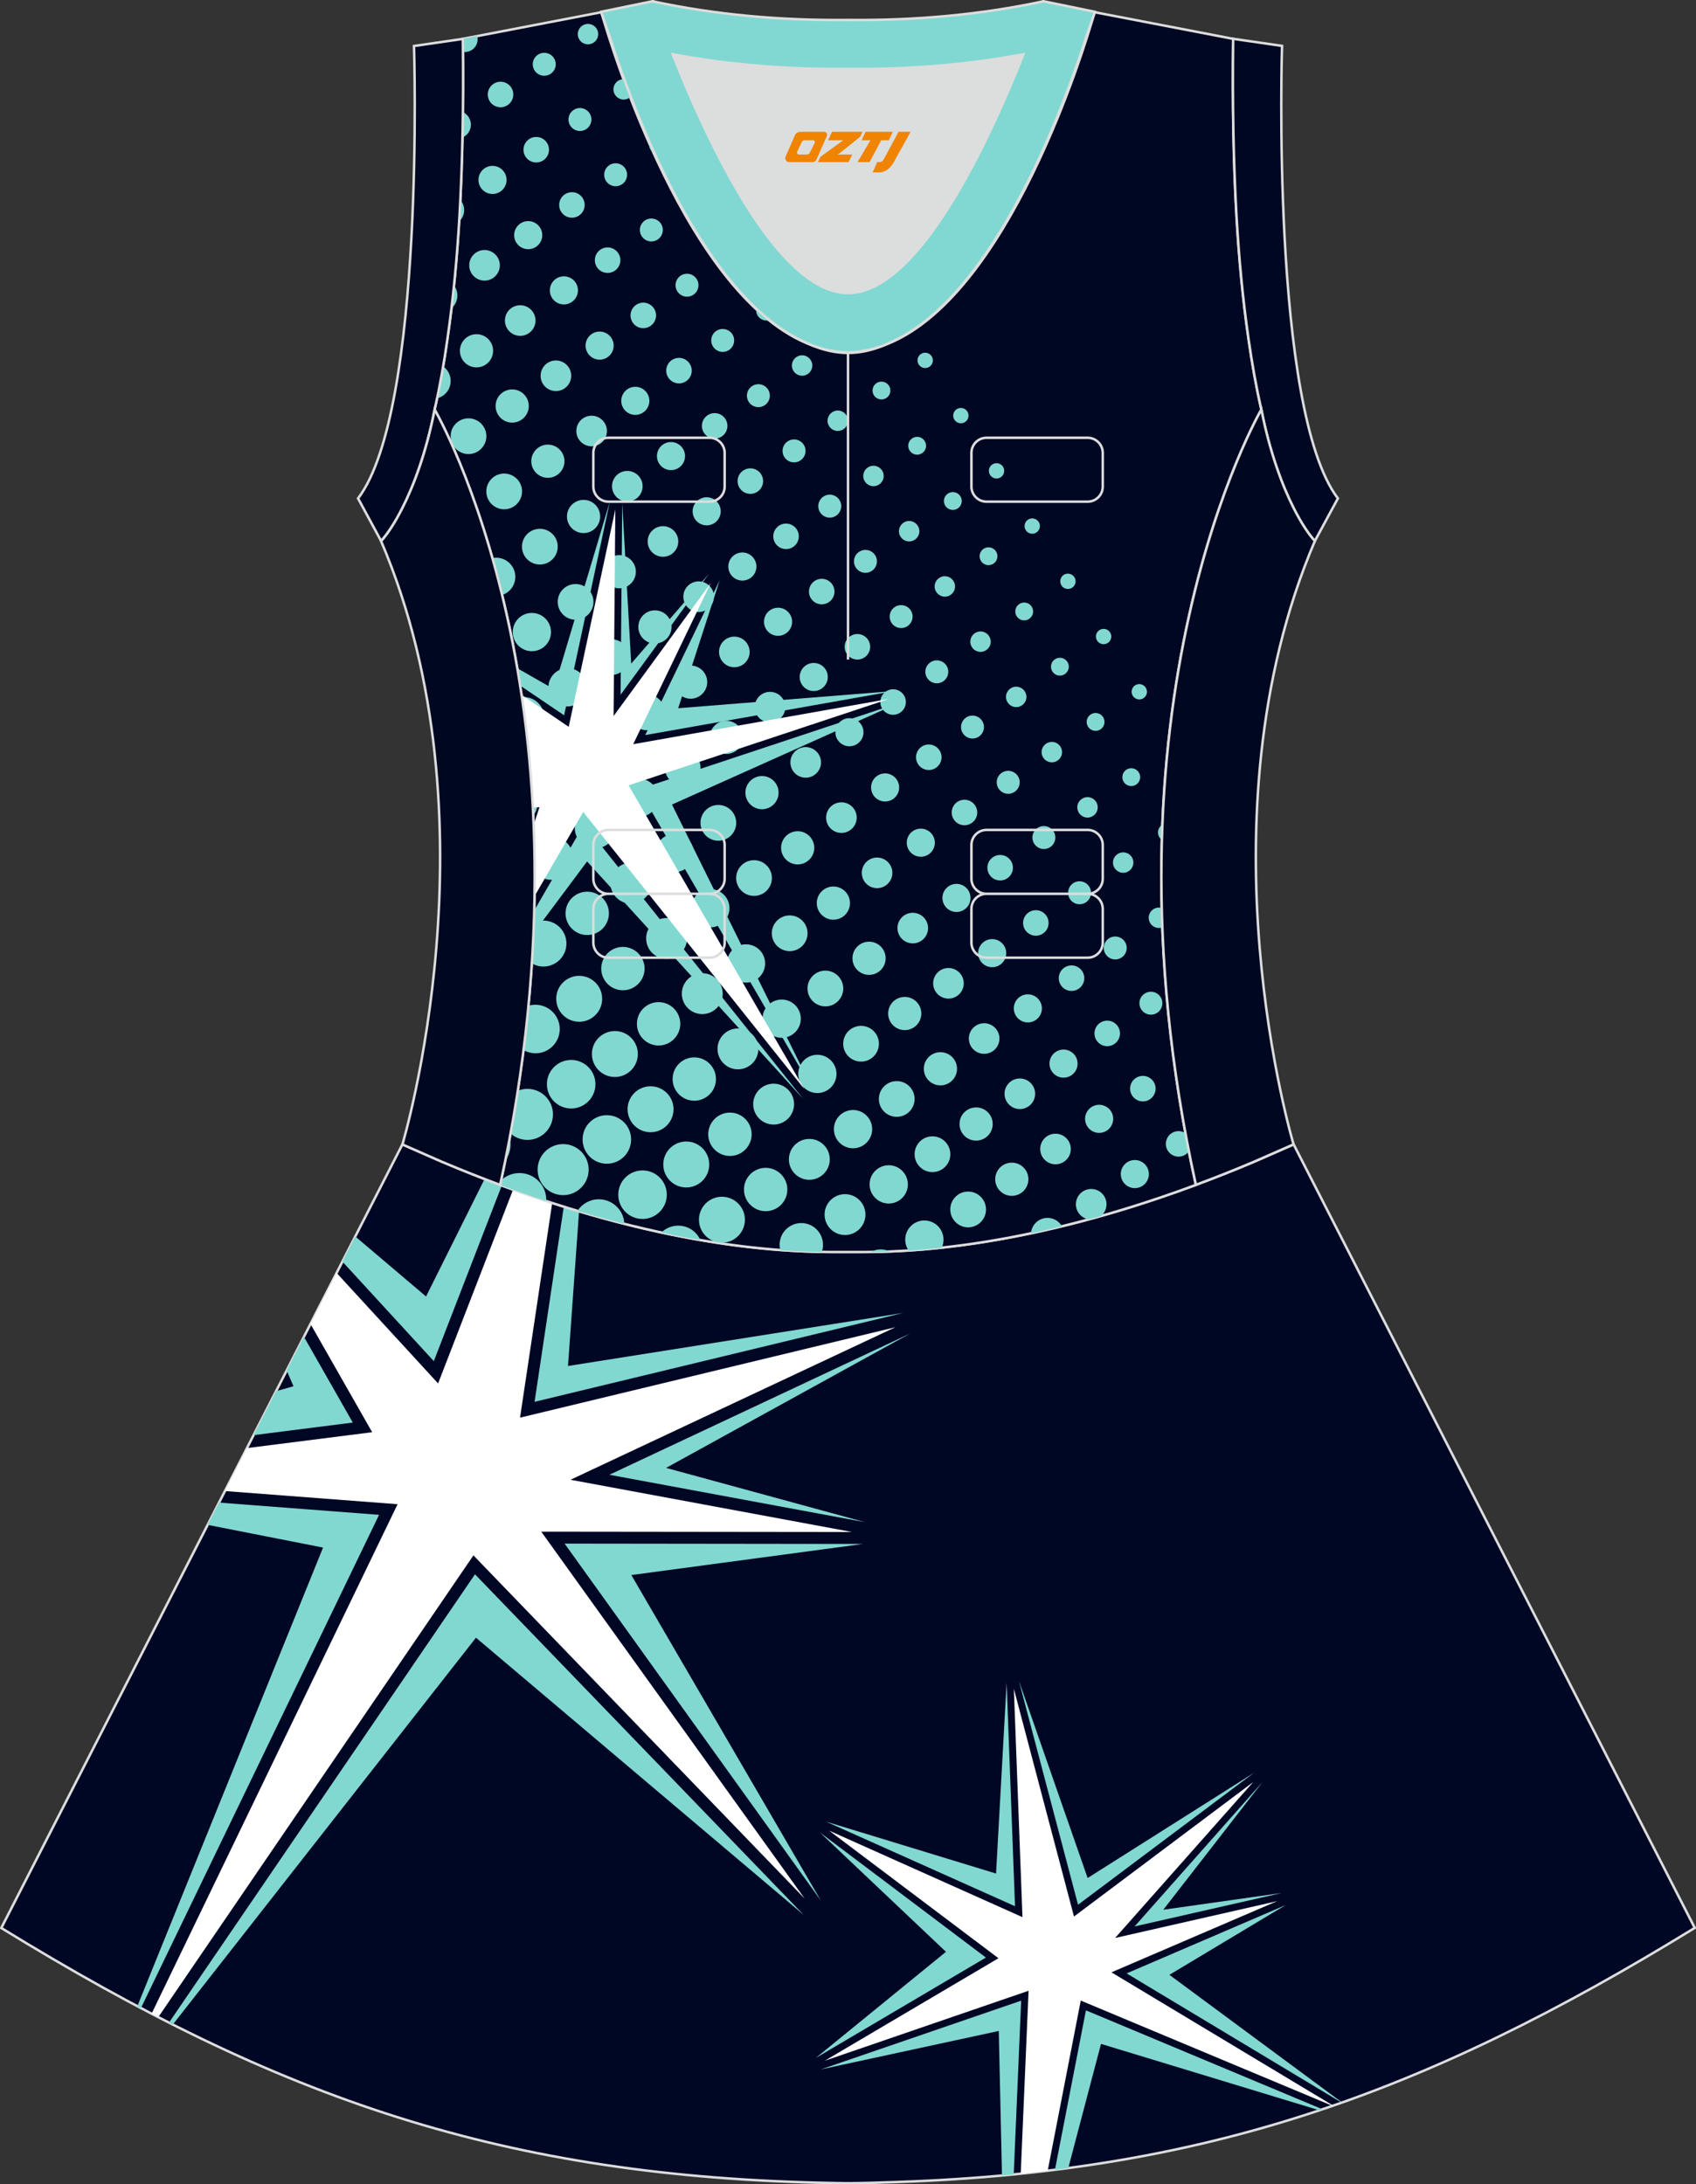 <?xml version="1.0" encoding="utf-8"?>
<!-- Generator: Adobe Illustrator 24.0.1, SVG Export Plug-In . SVG Version: 6.00 Build 0)  -->
<svg xmlns="http://www.w3.org/2000/svg" xmlns:xlink="http://www.w3.org/1999/xlink" version="1.1" id="图层_1" x="0px" y="0px" width="380.2px" height="489.6px" viewBox="0 0 380.2 489.6" enable-background="new 0 0 380.2 489.6" xml:space="preserve">
<rect x="0" y="0" width="380.2" height="489.6" fill="#333333" stroke="none"/>
<g>
	
		<path fill-rule="evenodd" clip-rule="evenodd" fill="#000725" stroke="#DCDDDD" stroke-width="0.558" stroke-miterlimit="22.926" d="   M90.16,256.61L0.29,432.16c62.23,38.24,112.65,55.91,186.86,57.17v0.01c0.57,0.01,1.14,0.02,1.72,0.02v0.02h0.09l0,0   c0.38,0,0.76-0.01,1.15-0.01h0.01h0.01h0.01c0.38,0,0.76,0.01,1.15,0.01l0,0h0.08v-0.02c0.57-0.01,1.15-0.02,1.72-0.02v-0.01   c1.4-0.02,2.81-0.06,4.21-0.11c0.15,0,0.3-0.02,0.45-0.02c71.66-1.92,121.26-19.64,182.17-57.06l-89.91-175.61l0,0l0,0l-0.01-0.02   l-0.01,0.01l0,0l-8.95,3.93l0,0c-4.45,1.88-8.76,3.58-12.92,5.13c-38.46,14.29-64.53,15.04-75.03,15.05h-0.06h-0.06h-0.06h-0.06   h-0.05h-0.01h-0.06h-0.05h-0.05h-0.11h-0.05h-0.11h-0.05h-0.03h-0.02h-0.05h-0.05h-0.1h-0.05h-0.05h-0.05h-0.05h-0.05h-0.02h-0.03   h-0.05h-0.05h-0.05h-0.05h-0.05h-0.05h-0.05h-0.05h-0.05h-0.01h-0.03h-0.05h-0.05h-0.05h-0.04h-0.04H191h-0.04h-0.04h-0.04l0,0   h-0.04h-0.04h-0.04h-0.04h-0.04h-0.04h-0.04h-0.04h-0.04h-0.03h-0.01h-0.04h-0.04h-0.04h-0.04h-0.04h-0.03h-0.04h-0.04h-0.04h-0.02   l0,0h-0.01h-0.02h-0.04h-0.04h-0.04h-0.04h-0.04h-0.04h-0.04h-0.04h-0.04h-0.01h-0.03h-0.04h-0.04h-0.04h-0.04h-0.04h-0.04h-0.04   h-0.04h-0.04l0,0h-0.04h-0.04h-0.05h-0.03h-0.05h-0.05h-0.04h-0.04h-0.05h-0.03h-0.01h-0.05h-0.05h-0.05h-0.05h-0.05h-0.05h-0.05   h-0.05h-0.05h-0.03h-0.02h-0.05h-0.05h-0.05h-0.05h-0.05h-0.1H188h-0.05h-0.02h-0.03h-0.05h-0.11h-0.05h-0.11h-0.05h-0.05h-0.05   h-0.01h-0.05h-0.06h-0.06h-0.06h-0.06c-10.49-0.01-36.57-0.77-75.03-15.05c-4.16-1.54-8.47-3.25-12.92-5.13l0,0l-8.95-3.93l0,0   l-0.01-0.01L90.16,256.61z"/>
	<g>
		<g>
			<path fill-rule="evenodd" clip-rule="evenodd" fill="#FFFFFF" d="M240.76,429.59l-13.48-51.05l1.93,51.19l-43.35-19.4     l37.97,28.61l-38.94,22.98l45.69-15.69l-1.76,41c2.03-0.21,4.05-0.44,6.05-0.68l7.41-38.12l56.42,23.6l0.16-0.06l-49.7-29.87     l37.15-15.96l-36.33,8.26l30.96-34.95L240.76,429.59z"/>
			<path fill-rule="evenodd" clip-rule="evenodd" fill="#81D8D0" d="M227.25,487.39l1.67-38.94l-44.86,15.4l39.84-8.61l0.72,32.39     C225.5,487.56,226.38,487.48,227.25,487.39L227.25,487.39z M236.49,486.36c1-0.12,2-0.25,2.99-0.39l7.34-27.83l48.97,14.89     l0.67-0.23l-53.02-22.18L236.49,486.36L236.49,486.36z M300.76,471.31l-48.2-28.97l35.66-15.32l-26.07,15.64l38.71,28.62     L300.76,471.31L300.76,471.31z M183.79,410.73l37.23,28.06l-38.15,22.51l29.19-23.8L183.79,410.73L183.79,410.73z M185.21,408.33     l42.33,18.95l-1.88-50.08l-2.37,42.76L185.21,408.33L185.21,408.33z M281.13,397.36l-39.46,29.59l-13.25-50.16l15.4,44.17     L281.13,397.36L281.13,397.36z M283.03,399.43l-28.68,32.38l32.99-7.5l-26.56,3.76L283.03,399.43z"/>
		</g>
		<g>
			<path fill-rule="evenodd" clip-rule="evenodd" fill="#FFFFFF" d="M116.58,317.77l7.21-48.12c-2.84-0.92-5.77-1.92-8.77-3     L98.21,310.1l-22.74-24.76l-5.86,11.44l13.82,24.25l-28.06,3.56l-4.93,9.63l38.69,2.95l-55.15,114.2c0.5,0.26,1,0.52,1.5,0.78     l70.65-103.51l74.25,76.93l-59.05-82.25L191,343.4l-63.11-11.71l72.83-34.19L116.58,317.77z"/>
			<path fill-rule="evenodd" clip-rule="evenodd" fill="#81D8D0" d="M31.59,450.12l53.39-110.57l-35.88-2.74l-2.55,4.99l25.87,5.09     l-41.63,102.8L31.59,450.12L31.59,450.12z M79.64,277.15l-2.88,5.64l20.49,22.31l15.24-39.37l-0.41-0.15     c-1.14-0.42-2.29-0.86-3.45-1.3l-13.12,26.33L79.64,277.15L79.64,277.15z M68.13,299.64l10.96,19.23l-22.25,2.82l5.04-9.85     l3.91-1.11l-1.53-3.55L68.13,299.64L68.13,299.64z M37.88,453.38l68.6-100.5l73.69,76.35l-73.47-62.14l-67.97,86.73L37.88,453.38     L37.88,453.38z M129.81,271.51c-1.12-0.34-2.26-0.68-3.42-1.04l-6.55,43.75l82.62-19.92l-75.13,11.89L129.81,271.51     L129.81,271.51z M204.07,298.89l-54.75,30.14l44.6,12.17l-57.31-10.63L204.07,298.89L204.07,298.89z M184.01,426.02l-42.48-72.97     l51.92-6.97L126.57,346L184.01,426.02z"/>
		</g>
	</g>
	<path fill-rule="evenodd" clip-rule="evenodd" fill="#DCDDDD" d="M229.42,12.17c-7.46,18.87-23.33,53.53-39.31,53.53   s-31.85-34.66-39.31-53.53c12.63,2.36,25.75,3.42,39.31,3.28l0,0C203.68,15.59,216.79,14.54,229.42,12.17z"/>
	
		<path fill-rule="evenodd" clip-rule="evenodd" fill="#000723" stroke="#DCDDDD" stroke-width="0.558" stroke-miterlimit="22.926" d="   M276.44,9.38c0-0.22,0.01-0.43,0.01-0.65C276.44,8.96,276.44,9.17,276.44,9.38L276.44,9.38L276.44,9.38z M103.76,9.38   c0-0.22-0.01-0.43-0.01-0.65C103.76,8.96,103.76,9.17,103.76,9.38L103.76,9.38L103.76,9.38z M103.02,48.33c0-0.02,0-0.03,0-0.04   c0-0.02,0-0.03,0-0.05c0.67-11.9,0.89-24.69,0.75-38.19c0-0.22-0.01-0.44-0.01-0.67l-0.01-0.65c0-0.01,0-0.02,0-0.02l31.04-5.97   c0,0,0.07,0.22,0.21,0.63c2.06,7.13,19.22,63.9,47.17,74.08c2.59,1.07,5.24,1.66,7.93,1.66c2.69,0,5.34-0.59,7.93-1.66   c27.95-10.18,45.11-66.94,47.17-74.08c0.14-0.41,0.21-0.63,0.21-0.63l31.04,5.97c0,0.01,0,0.01,0,0.02l-0.01,0.65   c0,0.22-0.01,0.45-0.01,0.67c-0.15,13.5,0.07,26.29,0.75,38.19c0,0.02,0,0.03,0,0.05c0,0.01,0,0.03,0,0.04   c0,0.05,0.01,0.1,0.01,0.15c0.56,9.73,1.43,18.85,2.66,27.27c0,0.01,0,0.01,0,0.02c0.82,5.78,1.78,11.13,2.91,16.06   c0,0-38.42,65.71-14.68,173.77c-42.79,15.89-70.26,15.04-77.98,15.04s-35.19,0.85-77.98-15.04   C135.85,157.54,97.43,91.83,97.43,91.83c1.12-4.93,2.09-10.28,2.9-16.06c0-0.01,0-0.01,0-0.02c1.24-8.42,2.11-17.54,2.67-27.27   C103.01,48.43,103.01,48.38,103.02,48.33z"/>
	<g>
		<path fill-rule="evenodd" clip-rule="evenodd" fill="#81D8D0" d="M103.76,9.38c0-0.22-0.01-0.43-0.01-0.65    C103.76,8.96,103.76,9.17,103.76,9.38L103.76,9.38L103.76,9.38z M103.02,48.33c0-0.02,0-0.03,0-0.04c0-0.02,0-0.03,0-0.05    c0.06-1.13,0.12-2.26,0.18-3.41c0.53,0.6,0.85,1.39,0.85,2.26c0,1-0.43,1.9-1.11,2.53l0.07-1.15    C103.01,48.43,103.01,48.38,103.02,48.33L103.02,48.33z M103.68,30.83c0.04-1.89,0.07-3.79,0.09-5.72    c1.06,0.51,1.79,1.59,1.79,2.84C105.56,29.24,104.79,30.34,103.68,30.83L103.68,30.83z M103.79,11.63    c0.14,0.02,0.28,0.03,0.42,0.03c1.58,0,2.86-1.28,2.86-2.86c0-0.24-0.03-0.48-0.09-0.71l-3.23,0.62c0,0.01,0,0.01,0,0.02    l0.01,0.65c0,0.22,0.01,0.45,0.01,0.67L103.79,11.63L103.79,11.63z M139.76,17.74c0.47,1.3,0.98,2.65,1.52,4.05    c-0.4,0.33-0.91,0.53-1.47,0.53c-1.26,0-2.29-1.02-2.29-2.29C137.51,18.78,138.51,17.77,139.76,17.74L139.76,17.74z M145.54,32.11    c0.32,0.73,0.65,1.46,0.99,2.2c-0.61-0.41-1.01-1.11-1.01-1.9C145.51,32.3,145.53,32.2,145.54,32.11L145.54,32.11z M169.53,69.31    c0.93,0.86,1.87,1.69,2.83,2.46c-0.18,0.04-0.36,0.07-0.56,0.07c-1.26,0-2.29-1.02-2.29-2.29    C169.51,69.47,169.51,69.39,169.53,69.31L169.53,69.31z M261.91,166.57c-0.05,0.47-0.09,0.96-0.14,1.43    c-0.06-0.18-0.09-0.36-0.09-0.56C261.67,167.12,261.76,166.82,261.91,166.57L261.91,166.57z M260.57,184.86    c-0.04,1.12-0.08,2.24-0.11,3.38c-0.53-0.36-0.87-0.97-0.87-1.65C259.6,185.85,259.98,185.21,260.57,184.86L260.57,184.86z     M260.43,203.53c0.03,1.44,0.08,2.89,0.14,4.35c-0.24,0.09-0.5,0.13-0.77,0.13c-1.27,0-2.29-1.02-2.29-2.29    c0-1.27,1.02-2.29,2.29-2.29C260.01,203.44,260.23,203.47,260.43,203.53L260.43,203.53z M265.75,253.99    c0.25,1.35,0.51,2.71,0.78,4.08c-0.52,0.72-1.37,1.19-2.32,1.19c-1.58,0-2.86-1.28-2.86-2.86c0-1.58,1.28-2.86,2.86-2.86    C264.77,253.54,265.3,253.71,265.75,253.99L265.75,253.99z M246.84,272.56c-0.93,0.26-1.86,0.52-2.77,0.77    c-1.63-0.27-2.88-1.68-2.88-3.39c0-1.9,1.54-3.43,3.43-3.43c1.9,0,3.43,1.54,3.43,3.43C248.04,270.99,247.57,271.93,246.84,272.56    L246.84,272.56z M238.06,274.87c-2.39,0.58-4.71,1.11-6.94,1.58c0.13-1.93,1.74-3.46,3.71-3.46    C236.21,272.99,237.42,273.74,238.06,274.87L238.06,274.87z M211.12,279.67c-2.7,0.29-5.17,0.5-7.42,0.64    c-0.49-0.69-0.77-1.54-0.77-2.45c0-2.37,1.92-4.29,4.29-4.29s4.29,1.92,4.29,4.29C211.51,278.5,211.38,279.12,211.12,279.67    L211.12,279.67z M199.48,280.53c-1.59,0.06-3.02,0.09-4.29,0.11c0.66-0.37,1.43-0.59,2.25-0.59    C198.17,280.05,198.85,280.22,199.48,280.53L199.48,280.53z M184.23,280.63c-2.53-0.04-5.64-0.15-9.31-0.43    c-0.09-0.38-0.15-0.78-0.15-1.19c0-2.69,2.18-4.86,4.86-4.86c2.69,0,4.86,2.18,4.86,4.86C184.5,279.58,184.4,280.12,184.23,280.63    L184.23,280.63z M157.01,277.97c-2.77-0.48-5.69-1.04-8.76-1.7c0.98-0.95,2.31-1.54,3.79-1.54    C154.26,274.73,156.17,276.06,157.01,277.97L157.01,277.97z M139.96,274.32c-3.35-0.85-6.86-1.81-10.51-2.91    c1.02-1.56,2.79-2.59,4.79-2.59C137.32,268.83,139.85,271.27,139.96,274.32L139.96,274.32z M122.45,269.22    c-3.34-1.1-6.78-2.3-10.33-3.62c0.08-0.35,0.15-0.69,0.22-1.04c1.07-1,2.52-1.62,4.11-1.62c3.32,0,6.01,2.69,6.01,6.01    C122.45,269.03,122.45,269.12,122.45,269.22L122.45,269.22z M113.27,260.14c0.35-1.71,0.68-3.4,0.99-5.09    c0.12,0.48,0.19,0.99,0.19,1.51C114.45,257.9,114.01,259.14,113.27,260.14L113.27,260.14z M114.44,254.07    c1.01,0.9,2.34,1.44,3.8,1.44c3.16,0,5.72-2.56,5.72-5.72s-2.56-5.72-5.72-5.72c-0.77,0-1.5,0.15-2.17,0.43    C115.58,247.65,115.04,250.84,114.44,254.07L114.44,254.07z M117.36,235.38c0.43-3.36,0.79-6.67,1.1-9.93    c0.5-0.15,1.03-0.23,1.58-0.23c3,0,5.44,2.43,5.44,5.44c0,3-2.43,5.44-5.44,5.44C119.06,236.08,118.15,235.83,117.36,235.38    L117.36,235.38z M119.22,215.94c0.2-3.09,0.35-6.12,0.45-9.11c0.66-0.3,1.39-0.48,2.16-0.48c2.84,0,5.15,2.3,5.15,5.15    c0,2.84-2.31,5.15-5.15,5.15C120.88,216.65,119.99,216.39,119.22,215.94L119.22,215.94z M119.85,195.41    c-0.01-2.03-0.03-4.04-0.08-6.02c0.89-1.16,2.29-1.9,3.86-1.9c2.69,0,4.86,2.18,4.86,4.86s-2.18,4.86-4.86,4.86    C122.11,197.22,120.74,196.51,119.85,195.41L119.85,195.41z M119.54,182.88c-0.1-2.11-0.22-4.19-0.36-6.24    c0.82,0.87,1.32,2.04,1.32,3.33C120.5,181.06,120.14,182.07,119.54,182.88L119.54,182.88z M118.15,165.35    c-0.35-3.11-0.73-6.15-1.16-9.08c0.14-0.01,0.29-0.02,0.44-0.02c2.53,0,4.58,2.05,4.58,4.58    C122.01,163.11,120.34,165,118.15,165.35L118.15,165.35z M112.56,133.38c-0.71-2.9-1.44-5.67-2.18-8.29    c0.27-0.05,0.56-0.08,0.85-0.08c2.37,0,4.29,1.92,4.29,4.29C115.52,131.2,114.28,132.82,112.56,133.38L112.56,133.38z     M97.99,89.28c0.48-2.3,0.93-4.68,1.36-7.15c1.02,0.73,1.68,1.92,1.68,3.26C101.03,87.27,99.74,88.85,97.99,89.28L97.99,89.28z     M101.23,69.08c0.2-1.67,0.39-3.36,0.56-5.08c0.47,0.62,0.75,1.4,0.75,2.24C102.54,67.38,102.03,68.4,101.23,69.08L101.23,69.08z     M253.6,172.2c-1.11,0-2,0.9-2,2c0,1.11,0.9,2,2,2c1.11,0,2-0.9,2-2C255.6,173.1,254.71,172.2,253.6,172.2L253.6,172.2z     M245.6,159.82c-1.11,0-2,0.9-2,2c0,1.11,0.9,2,2,2c1.11,0,2-0.9,2-2C247.6,160.71,246.71,159.82,245.6,159.82L245.6,159.82z     M237.6,147.44c-1.11,0-2,0.9-2,2c0,1.11,0.9,2,2,2c1.11,0,2-0.9,2-2C239.6,148.34,238.71,147.44,237.6,147.44L237.6,147.44z     M229.6,135.06c-1.11,0-2,0.9-2,2c0,1.11,0.9,2,2,2c1.11,0,2-0.9,2-2C231.6,135.96,230.71,135.06,229.6,135.06L229.6,135.06z     M221.6,122.68c-1.11,0-2,0.9-2,2c0,1.11,0.9,2,2,2c1.11,0,2-0.9,2-2C223.6,123.58,222.71,122.68,221.6,122.68L221.6,122.68z     M213.6,110.3c-1.11,0-2,0.9-2,2c0,1.11,0.9,2,2,2c1.11,0,2-0.9,2-2C215.6,111.2,214.71,110.3,213.6,110.3L213.6,110.3z     M205.6,97.92c-1.11,0-2,0.9-2,2c0,1.11,0.9,2,2,2c1.11,0,2-0.9,2-2C207.6,98.82,206.71,97.92,205.6,97.92L205.6,97.92z     M197.6,85.54c-1.11,0-2,0.9-2,2c0,1.11,0.9,2,2,2c1.11,0,2-0.9,2-2C199.6,86.44,198.71,85.54,197.6,85.54L197.6,85.54z     M251.79,191.06c-1.26,0-2.29,1.02-2.29,2.29c0,1.26,1.03,2.29,2.29,2.29c1.27,0,2.29-1.03,2.29-2.29    C254.09,192.08,253.07,191.06,251.79,191.06L251.79,191.06z M243.79,178.68c-1.26,0-2.29,1.02-2.29,2.29    c0,1.26,1.02,2.29,2.29,2.29c1.27,0,2.29-1.02,2.29-2.29C246.09,179.7,245.07,178.68,243.79,178.68L243.79,178.68z M235.79,166.3    c-1.26,0-2.29,1.02-2.29,2.29c0,1.26,1.03,2.29,2.29,2.29c1.27,0,2.29-1.02,2.29-2.29C238.09,167.33,237.07,166.3,235.79,166.3    L235.79,166.3z M227.81,153.92c-1.26,0-2.29,1.03-2.29,2.29c0,1.27,1.02,2.29,2.29,2.29c1.27,0,2.29-1.02,2.29-2.29    C230.09,154.94,229.07,153.92,227.81,153.92L227.81,153.92z M219.81,141.54c-1.27,0-2.29,1.02-2.29,2.29    c0,1.27,1.02,2.29,2.29,2.29c1.26,0,2.29-1.02,2.29-2.29C222.09,142.56,221.07,141.54,219.81,141.54L219.81,141.54z     M211.81,129.16c-1.26,0-2.29,1.03-2.29,2.29s1.03,2.29,2.29,2.29c1.27,0,2.29-1.02,2.29-2.29    C214.09,130.18,213.07,129.16,211.81,129.16L211.81,129.16z M203.81,116.78c-1.27,0-2.29,1.03-2.29,2.29    c0,1.27,1.02,2.29,2.29,2.29c1.26,0,2.29-1.02,2.29-2.29C206.1,117.81,205.07,116.78,203.81,116.78L203.81,116.78z M195.81,104.4    c-1.27,0-2.29,1.03-2.29,2.29c0,1.27,1.02,2.29,2.29,2.29c1.26,0,2.29-1.02,2.29-2.29C198.1,105.42,197.07,104.4,195.81,104.4    L195.81,104.4z M187.81,92.02c-1.27,0-2.29,1.03-2.29,2.29c0,1.27,1.02,2.29,2.29,2.29c1.26,0,2.29-1.02,2.29-2.29    C190.1,93.05,189.07,92.02,187.81,92.02L187.81,92.02z M179.81,79.64c-1.26,0-2.29,1.03-2.29,2.29c0,1.27,1.03,2.29,2.29,2.29    c1.27,0,2.29-1.02,2.29-2.29C182.1,80.67,181.07,79.64,179.81,79.64L179.81,79.64z M131.81,5.36c-1.27,0-2.29,1.02-2.29,2.29    s1.02,2.29,2.29,2.29c1.26,0,2.29-1.02,2.29-2.29S133.07,5.36,131.81,5.36L131.81,5.36z M258,222.3c-1.42,0-2.57,1.15-2.57,2.57    c0,1.42,1.15,2.57,2.57,2.57s2.57-1.15,2.57-2.57S259.42,222.3,258,222.3L258,222.3z M250.01,209.92c-1.42,0-2.57,1.15-2.57,2.57    c0,1.42,1.15,2.57,2.57,2.57c1.42,0,2.57-1.15,2.57-2.57C252.57,211.07,251.43,209.92,250.01,209.92L250.01,209.92z     M242.01,197.54c-1.42,0-2.57,1.15-2.57,2.58c0,1.42,1.15,2.57,2.57,2.57c1.42,0,2.57-1.15,2.57-2.57    C244.57,198.69,243.43,197.54,242.01,197.54L242.01,197.54z M234.01,185.16c-1.42,0-2.57,1.15-2.57,2.57    c0,1.42,1.15,2.58,2.57,2.58c1.42,0,2.57-1.15,2.57-2.58C236.57,186.31,235.43,185.16,234.01,185.16L234.01,185.16z     M226.01,172.78c-1.42,0-2.57,1.15-2.57,2.57c0,1.42,1.15,2.58,2.57,2.58s2.58-1.15,2.58-2.58    C228.59,173.93,227.43,172.78,226.01,172.78L226.01,172.78z M218.01,160.4c-1.42,0-2.57,1.15-2.57,2.57    c0,1.42,1.15,2.57,2.57,2.57s2.57-1.15,2.57-2.57C220.57,161.55,219.43,160.4,218.01,160.4L218.01,160.4z M210.01,148.02    c-1.42,0-2.57,1.15-2.57,2.57c0,1.42,1.15,2.57,2.57,2.57c1.42,0,2.57-1.15,2.57-2.57C212.59,149.17,211.43,148.02,210.01,148.02    L210.01,148.02z M202.01,135.64c-1.42,0-2.57,1.15-2.57,2.57c0,1.42,1.15,2.57,2.57,2.57s2.57-1.15,2.57-2.57    C204.59,136.8,203.43,135.64,202.01,135.64L202.01,135.64z M194.01,123.26c-1.42,0-2.57,1.15-2.57,2.57s1.15,2.57,2.57,2.57    c1.42,0,2.57-1.15,2.57-2.57C196.59,124.41,195.43,123.26,194.01,123.26L194.01,123.26z M186.01,110.88    c-1.42,0-2.57,1.15-2.57,2.57s1.15,2.58,2.57,2.58c1.42,0,2.57-1.15,2.57-2.58C188.59,112.03,187.43,110.88,186.01,110.88    L186.01,110.88z M178.01,98.5c-1.42,0-2.58,1.15-2.58,2.57s1.15,2.57,2.58,2.57c1.42,0,2.57-1.15,2.57-2.57    C180.59,99.65,179.43,98.5,178.01,98.5L178.01,98.5z M170.01,86.12c-1.42,0-2.57,1.15-2.57,2.57s1.15,2.57,2.57,2.57    c1.42,0,2.57-1.15,2.57-2.57C172.59,87.27,171.43,86.12,170.01,86.12L170.01,86.12z M162.01,73.74c-1.42,0-2.57,1.15-2.57,2.57    s1.15,2.57,2.57,2.57c1.42,0,2.57-1.15,2.57-2.57C164.59,74.89,163.43,73.74,162.01,73.74L162.01,73.74z M154.01,61.36    c-1.42,0-2.57,1.15-2.57,2.57s1.15,2.57,2.57,2.57c1.42,0,2.57-1.15,2.57-2.57C156.59,62.51,155.43,61.36,154.01,61.36    L154.01,61.36z M146.01,48.98c-1.42,0-2.57,1.15-2.57,2.57s1.15,2.57,2.57,2.57c1.42,0,2.57-1.15,2.57-2.57    C148.59,50.13,147.43,48.98,146.01,48.98L146.01,48.98z M138.01,36.6c-1.42,0-2.57,1.15-2.57,2.57s1.15,2.57,2.57,2.57    s2.57-1.15,2.57-2.57S139.43,36.6,138.01,36.6L138.01,36.6z M130.01,24.22c-1.42,0-2.57,1.15-2.57,2.57s1.15,2.57,2.57,2.57    s2.57-1.15,2.57-2.57S131.43,24.22,130.01,24.22L130.01,24.22z M122.01,11.84c-1.42,0-2.58,1.15-2.58,2.57s1.15,2.57,2.58,2.57    c1.42,0,2.57-1.15,2.57-2.57C124.58,12.99,123.43,11.84,122.01,11.84L122.01,11.84z M256.2,241.16c-1.58,0-2.86,1.28-2.86,2.86    s1.28,2.86,2.86,2.86s2.86-1.28,2.86-2.86C259.07,242.44,257.78,241.16,256.2,241.16L256.2,241.16z M248.21,228.78    c-1.58,0-2.86,1.28-2.86,2.86s1.28,2.86,2.86,2.86s2.86-1.28,2.86-2.86S249.79,228.78,248.21,228.78L248.21,228.78z M240.21,216.4    c-1.58,0-2.86,1.28-2.86,2.86s1.28,2.86,2.86,2.86s2.86-1.28,2.86-2.86S241.79,216.4,240.21,216.4L240.21,216.4z M232.21,204.02    c-1.58,0-2.86,1.28-2.86,2.86s1.28,2.86,2.86,2.86s2.86-1.28,2.86-2.86S233.79,204.02,232.21,204.02L232.21,204.02z     M224.21,191.64c-1.58,0-2.86,1.28-2.86,2.86s1.28,2.86,2.86,2.86s2.86-1.28,2.86-2.86S225.79,191.64,224.21,191.64L224.21,191.64    z M216.21,179.26c-1.58,0-2.86,1.28-2.86,2.86s1.28,2.86,2.86,2.86s2.86-1.28,2.86-2.86S217.79,179.26,216.21,179.26    L216.21,179.26z M208.21,166.88c-1.58,0-2.86,1.28-2.86,2.86s1.28,2.86,2.86,2.86s2.86-1.28,2.86-2.86    S209.79,166.88,208.21,166.88L208.21,166.88z M200.21,154.5c-1.58,0-2.86,1.28-2.86,2.86s1.28,2.86,2.86,2.86s2.86-1.28,2.86-2.86    S201.79,154.5,200.21,154.5L200.21,154.5z M192.21,142.12c-1.58,0-2.86,1.28-2.86,2.86s1.28,2.86,2.86,2.86s2.86-1.28,2.86-2.86    C195.07,143.4,193.79,142.12,192.21,142.12L192.21,142.12z M184.21,129.74c-1.58,0-2.86,1.28-2.86,2.86s1.28,2.86,2.86,2.86    s2.86-1.28,2.86-2.86S185.79,129.74,184.21,129.74L184.21,129.74z M176.21,117.36c-1.58,0-2.86,1.28-2.86,2.86    s1.28,2.86,2.86,2.86s2.86-1.28,2.86-2.86S177.79,117.36,176.21,117.36L176.21,117.36z M168.21,104.98    c-1.58,0-2.86,1.28-2.86,2.86s1.28,2.86,2.86,2.86s2.86-1.28,2.86-2.86S169.79,104.98,168.21,104.98L168.21,104.98z M160.21,92.6    c-1.58,0-2.86,1.28-2.86,2.86s1.28,2.86,2.86,2.86s2.86-1.28,2.86-2.86S161.79,92.6,160.21,92.6L160.21,92.6z M152.21,80.22    c-1.58,0-2.86,1.28-2.86,2.86s1.28,2.86,2.86,2.86s2.86-1.28,2.86-2.86S153.79,80.22,152.21,80.22L152.21,80.22z M144.21,67.84    c-1.58,0-2.86,1.28-2.86,2.86s1.28,2.86,2.86,2.86s2.86-1.28,2.86-2.86S145.79,67.84,144.21,67.84L144.21,67.84z M136.21,55.46    c-1.58,0-2.86,1.28-2.86,2.86s1.28,2.86,2.86,2.86s2.86-1.28,2.86-2.86S137.79,55.46,136.21,55.46L136.21,55.46z M128.21,43.08    c-1.58,0-2.86,1.28-2.86,2.86s1.28,2.86,2.86,2.86c1.58,0,2.86-1.28,2.86-2.86S129.79,43.08,128.21,43.08L128.21,43.08z     M120.21,30.7c-1.58,0-2.86,1.28-2.86,2.86c0,1.58,1.28,2.86,2.86,2.86s2.86-1.28,2.86-2.86C123.07,31.98,121.79,30.7,120.21,30.7    L120.21,30.7z M112.21,18.32c-1.58,0-2.86,1.28-2.86,2.86s1.28,2.86,2.86,2.86s2.86-1.28,2.86-2.86S113.79,18.32,112.21,18.32    L112.21,18.32z M254.4,260.02c-1.74,0-3.15,1.41-3.15,3.15s1.41,3.15,3.15,3.15s3.15-1.41,3.15-3.15S256.14,260.02,254.4,260.02    L254.4,260.02z M246.4,247.64c-1.74,0-3.15,1.41-3.15,3.15s1.41,3.15,3.15,3.15c1.74,0,3.15-1.41,3.15-3.15    C249.56,249.05,248.15,247.64,246.4,247.64L246.4,247.64z M238.42,235.26c-1.74,0-3.15,1.41-3.15,3.15c0,1.74,1.41,3.15,3.15,3.15    c1.74,0,3.15-1.41,3.15-3.15C241.56,236.67,240.15,235.26,238.42,235.26L238.42,235.26z M230.42,222.88    c-1.74,0-3.15,1.41-3.15,3.15s1.41,3.15,3.15,3.15c1.74,0,3.15-1.41,3.15-3.15C233.56,224.29,232.15,222.88,230.42,222.88    L230.42,222.88z M222.42,210.5c-1.74,0-3.15,1.41-3.15,3.15s1.41,3.15,3.15,3.15c1.74,0,3.15-1.41,3.15-3.15    S224.15,210.5,222.42,210.5L222.42,210.5z M214.42,198.12c-1.74,0-3.15,1.41-3.15,3.15c0,1.74,1.41,3.15,3.15,3.15    s3.15-1.41,3.15-3.15C217.56,199.53,216.15,198.12,214.42,198.12L214.42,198.12z M206.42,185.74c-1.74,0-3.15,1.41-3.15,3.15    s1.41,3.15,3.15,3.15s3.15-1.41,3.15-3.15S208.15,185.74,206.42,185.74L206.42,185.74z M198.42,173.36    c-1.74,0-3.15,1.41-3.15,3.15c0,1.74,1.41,3.15,3.15,3.15c1.74,0,3.15-1.41,3.15-3.15C201.56,174.77,200.15,173.36,198.42,173.36    L198.42,173.36z M190.42,160.98c-1.74,0-3.15,1.41-3.15,3.15c0,1.74,1.41,3.15,3.15,3.15c1.74,0,3.15-1.41,3.15-3.15    S192.15,160.98,190.42,160.98L190.42,160.98z M182.42,148.6c-1.74,0-3.15,1.41-3.15,3.15s1.41,3.15,3.15,3.15    c1.74,0,3.15-1.41,3.15-3.15S184.15,148.6,182.42,148.6L182.42,148.6z M174.42,136.22c-1.74,0-3.15,1.41-3.15,3.15    c0,1.74,1.41,3.15,3.15,3.15c1.74,0,3.15-1.41,3.15-3.15S176.15,136.22,174.42,136.22L174.42,136.22z M166.42,123.84    c-1.74,0-3.15,1.41-3.15,3.15s1.41,3.15,3.15,3.15c1.74,0,3.15-1.41,3.15-3.15C169.57,125.25,168.15,123.84,166.42,123.84    L166.42,123.84z M158.42,111.46c-1.74,0-3.15,1.41-3.15,3.15s1.41,3.15,3.15,3.15c1.74,0,3.15-1.41,3.15-3.15    S160.15,111.46,158.42,111.46L158.42,111.46z M150.42,99.08c-1.74,0-3.15,1.41-3.15,3.15s1.41,3.15,3.15,3.15    c1.74,0,3.15-1.41,3.15-3.15S152.15,99.08,150.42,99.08L150.42,99.08z M142.42,86.7c-1.74,0-3.15,1.41-3.15,3.15    s1.41,3.15,3.15,3.15c1.74,0,3.15-1.41,3.15-3.15C145.57,88.11,144.15,86.7,142.42,86.7L142.42,86.7z M134.42,74.32    c-1.74,0-3.15,1.41-3.15,3.15s1.41,3.15,3.15,3.15s3.15-1.41,3.15-3.15S136.15,74.32,134.42,74.32L134.42,74.32z M126.41,61.94    c-1.74,0-3.15,1.41-3.15,3.15c0,1.74,1.41,3.15,3.15,3.15c1.74,0,3.15-1.41,3.15-3.15C129.57,63.35,128.15,61.94,126.41,61.94    L126.41,61.94z M118.41,49.56c-1.74,0-3.15,1.41-3.15,3.15s1.41,3.15,3.15,3.15s3.15-1.41,3.15-3.15S120.15,49.56,118.41,49.56    L118.41,49.56z M110.41,37.18c-1.74,0-3.15,1.41-3.15,3.15s1.41,3.15,3.15,3.15s3.15-1.41,3.15-3.15S112.15,37.18,110.41,37.18    L110.41,37.18z M236.62,254.12c-1.9,0-3.43,1.54-3.43,3.43c0,1.9,1.54,3.43,3.43,3.43c1.9,0,3.43-1.54,3.43-3.43    S238.51,254.12,236.62,254.12L236.62,254.12z M228.62,241.74c-1.9,0-3.43,1.54-3.43,3.43s1.54,3.43,3.43,3.43    c1.9,0,3.43-1.54,3.43-3.43S230.51,241.74,228.62,241.74L228.62,241.74z M220.62,229.36c-1.9,0-3.43,1.54-3.43,3.43    c0,1.9,1.54,3.43,3.43,3.43c1.9,0,3.43-1.54,3.43-3.43S222.51,229.36,220.62,229.36L220.62,229.36z M212.62,216.98    c-1.9,0-3.43,1.54-3.43,3.43s1.54,3.43,3.43,3.43c1.9,0,3.43-1.54,3.43-3.43S214.51,216.98,212.62,216.98L212.62,216.98z     M204.62,204.6c-1.9,0-3.43,1.54-3.43,3.43c0,1.9,1.54,3.43,3.43,3.43c1.9,0,3.43-1.54,3.43-3.43S206.51,204.6,204.62,204.6    L204.62,204.6z M196.62,192.22c-1.9,0-3.43,1.54-3.43,3.43c0,1.9,1.54,3.43,3.43,3.43s3.43-1.54,3.43-3.43    C200.04,193.76,198.51,192.22,196.62,192.22L196.62,192.22z M188.62,179.84c-1.9,0-3.43,1.54-3.43,3.43c0,1.9,1.54,3.43,3.43,3.43    c1.9,0,3.43-1.54,3.43-3.43C192.06,181.38,190.51,179.84,188.62,179.84L188.62,179.84z M180.62,167.46c-1.9,0-3.43,1.54-3.43,3.43    c0,1.9,1.54,3.43,3.43,3.43c1.9,0,3.43-1.54,3.43-3.43S182.51,167.46,180.62,167.46L180.62,167.46z M172.62,155.08    c-1.9,0-3.43,1.54-3.43,3.43c0,1.9,1.54,3.43,3.43,3.43s3.43-1.54,3.43-3.43C176.06,156.62,174.51,155.08,172.62,155.08    L172.62,155.08z M164.62,142.7c-1.9,0-3.43,1.54-3.43,3.43c0,1.9,1.54,3.43,3.43,3.43c1.9,0,3.43-1.54,3.43-3.43    S166.51,142.7,164.62,142.7L164.62,142.7z M156.62,130.32c-1.9,0-3.43,1.54-3.43,3.43c0,1.9,1.54,3.43,3.43,3.43    c1.9,0,3.43-1.54,3.43-3.43C160.06,131.86,158.51,130.32,156.62,130.32L156.62,130.32z M148.62,117.94    c-1.89,0-3.43,1.54-3.43,3.43c0,1.9,1.54,3.43,3.43,3.43c1.9,0,3.43-1.54,3.43-3.43C152.06,119.48,150.51,117.94,148.62,117.94    L148.62,117.94z M140.63,105.56c-1.9,0-3.43,1.54-3.43,3.43c0,1.9,1.54,3.43,3.43,3.43c1.9,0,3.43-1.54,3.43-3.43    C144.06,107.1,142.51,105.56,140.63,105.56L140.63,105.56z M132.63,93.18c-1.9,0-3.43,1.54-3.43,3.43c0,1.9,1.54,3.43,3.43,3.43    c1.9,0,3.43-1.54,3.43-3.43C136.06,94.72,134.51,93.18,132.63,93.18L132.63,93.18z M124.62,80.8c-1.9,0-3.43,1.54-3.43,3.43    c0,1.9,1.54,3.43,3.43,3.43c1.9,0,3.43-1.54,3.43-3.43C128.06,82.34,126.51,80.8,124.62,80.8L124.62,80.8z M116.62,68.42    c-1.9,0-3.43,1.54-3.43,3.43c0,1.9,1.54,3.43,3.43,3.43c1.9,0,3.43-1.54,3.43-3.43C120.05,69.96,118.51,68.42,116.62,68.42    L116.62,68.42z M108.62,56.04c-1.9,0-3.43,1.54-3.43,3.43c0,1.9,1.54,3.43,3.43,3.43c1.9,0,3.43-1.54,3.43-3.43    S110.51,56.04,108.62,56.04L108.62,56.04z M226.82,260.61c-2.06,0-3.72,1.66-3.72,3.72s1.67,3.72,3.72,3.72s3.72-1.66,3.72-3.72    C230.54,262.27,228.88,260.61,226.82,260.61L226.82,260.61z M218.82,248.23c-2.06,0-3.72,1.66-3.72,3.72s1.66,3.72,3.72,3.72    s3.72-1.67,3.72-3.72C222.54,249.89,220.88,248.23,218.82,248.23L218.82,248.23z M210.82,235.85c-2.06,0-3.72,1.66-3.72,3.72    s1.66,3.72,3.72,3.72c2.05,0,3.72-1.66,3.72-3.72S212.88,235.85,210.82,235.85L210.82,235.85z M202.82,223.46    c-2.05,0-3.72,1.67-3.72,3.72s1.66,3.72,3.72,3.72s3.72-1.67,3.72-3.72S204.88,223.46,202.82,223.46L202.82,223.46z     M194.82,211.08c-2.05,0-3.72,1.67-3.72,3.72c0,2.06,1.66,3.72,3.72,3.72s3.72-1.67,3.72-3.72S196.88,211.08,194.82,211.08    L194.82,211.08z M186.82,198.71c-2.05,0-3.72,1.67-3.72,3.72s1.66,3.72,3.72,3.72s3.72-1.66,3.72-3.72    S188.88,198.71,186.82,198.71L186.82,198.71z M178.82,186.32c-2.06,0-3.72,1.67-3.72,3.72s1.67,3.72,3.72,3.72    s3.72-1.67,3.72-3.72S180.88,186.32,178.82,186.32L178.82,186.32z M170.82,173.95c-2.05,0-3.72,1.67-3.72,3.72    s1.66,3.72,3.72,3.72s3.72-1.67,3.72-3.72C174.54,175.61,172.88,173.95,170.82,173.95L170.82,173.95z M162.82,161.56    c-2.05,0-3.72,1.67-3.72,3.72s1.67,3.72,3.72,3.72c2.06,0,3.72-1.67,3.72-3.72S164.88,161.56,162.82,161.56L162.82,161.56z     M154.82,149.18c-2.05,0-3.72,1.67-3.72,3.72s1.67,3.72,3.72,3.72s3.72-1.67,3.72-3.72S156.88,149.18,154.82,149.18L154.82,149.18    z M146.82,136.81c-2.06,0-3.72,1.66-3.72,3.72s1.66,3.72,3.72,3.72s3.72-1.66,3.72-3.72S148.88,136.81,146.82,136.81    L146.82,136.81z M138.82,124.43c-2.05,0-3.72,1.66-3.72,3.72c0,2.06,1.67,3.72,3.72,3.72c2.06,0,3.72-1.66,3.72-3.72    C142.54,126.09,140.88,124.43,138.82,124.43L138.82,124.43z M130.82,112.05c-2.06,0-3.72,1.67-3.72,3.72s1.66,3.72,3.72,3.72    s3.72-1.67,3.72-3.72C134.54,113.71,132.88,112.05,130.82,112.05L130.82,112.05z M122.82,99.66c-2.05,0-3.72,1.67-3.72,3.72    c0,2.06,1.66,3.72,3.72,3.72s3.72-1.67,3.72-3.72S124.87,99.66,122.82,99.66L122.82,99.66z M114.82,87.29    c-2.06,0-3.72,1.67-3.72,3.72c0,2.06,1.67,3.72,3.72,3.72s3.72-1.67,3.72-3.72C118.54,88.95,116.87,87.29,114.82,87.29    L114.82,87.29z M106.82,74.91c-2.05,0-3.72,1.67-3.72,3.72c0,2.06,1.66,3.72,3.72,3.72s3.72-1.67,3.72-3.72    C110.54,76.57,108.88,74.91,106.82,74.91L106.82,74.91z M217.03,267.09c-2.21,0-4,1.79-4,4.01c0,2.21,1.79,4.01,4,4.01    s4.01-1.79,4.01-4.01C221.03,268.88,219.24,267.09,217.03,267.09L217.03,267.09z M209.03,254.71c-2.21,0-4,1.79-4,4.01    c0,2.21,1.79,4.01,4,4.01s4.01-1.79,4.01-4.01C213.03,256.5,211.24,254.71,209.03,254.71L209.03,254.71z M201.03,242.33    c-2.21,0-4.01,1.79-4.01,4.01c0,2.21,1.79,4,4.01,4c2.21,0,4-1.79,4-4C205.03,244.12,203.24,242.33,201.03,242.33L201.03,242.33z     M193.03,229.95c-2.21,0-4.01,1.79-4.01,4.01c0,2.21,1.79,4,4.01,4c2.21,0,4-1.79,4-4C197.03,231.74,195.24,229.95,193.03,229.95    L193.03,229.95z M185.03,217.57c-2.21,0-4.01,1.79-4.01,4s1.79,4.01,4.01,4.01c2.21,0,4.01-1.79,4.01-4.01    C189.03,219.36,187.24,217.57,185.03,217.57L185.03,217.57z M177.03,205.19c-2.21,0-4.01,1.79-4.01,4s1.79,4.01,4.01,4.01    c2.21,0,4-1.79,4-4.01C181.03,206.98,179.24,205.19,177.03,205.19L177.03,205.19z M169.03,192.81c-2.21,0-4,1.79-4,4.01    c0,2.21,1.79,4,4,4s4.01-1.79,4.01-4C173.04,194.6,171.24,192.81,169.03,192.81L169.03,192.81z M161.03,180.43    c-2.21,0-4,1.79-4,4.01c0,2.21,1.79,4.01,4,4.01s4.01-1.79,4.01-4.01S163.24,180.43,161.03,180.43L161.03,180.43z M153.03,168.05    c-2.21,0-4,1.79-4,4s1.79,4.01,4,4.01s4.01-1.79,4.01-4.01C157.04,169.84,155.24,168.05,153.03,168.05L153.03,168.05z     M145.03,155.67c-2.21,0-4,1.79-4,4s1.79,4.01,4,4.01s4.01-1.79,4.01-4.01C149.04,157.46,147.24,155.67,145.03,155.67    L145.03,155.67z M137.03,143.29c-2.21,0-4.01,1.79-4.01,4s1.79,4.01,4.01,4.01c2.21,0,4.01-1.79,4.01-4.01    C141.04,145.08,139.24,143.29,137.03,143.29L137.03,143.29z M129.03,130.91c-2.21,0-4,1.79-4,4s1.79,4.01,4,4.01    s4.01-1.79,4.01-4.01C133.04,132.7,131.24,130.91,129.03,130.91L129.03,130.91z M121.02,118.53c-2.21,0-4.01,1.79-4.01,4    s1.79,4.01,4.01,4.01c2.21,0,4.01-1.79,4.01-4.01C125.03,120.32,123.24,118.53,121.02,118.53L121.02,118.53z M113.02,106.15    c-2.21,0-4,1.79-4,4s1.79,4.01,4,4.01s4.01-1.79,4.01-4.01C117.03,107.94,115.24,106.15,113.02,106.15L113.02,106.15z     M105.02,93.77c-2.21,0-4,1.79-4,4s1.79,4.01,4,4.01s4.01-1.79,4.01-4.01C109.03,95.56,107.24,93.77,105.02,93.77L105.02,93.77z     M199.23,261.19c-2.37,0-4.29,1.92-4.29,4.29s1.92,4.29,4.29,4.29s4.29-1.92,4.29-4.29S201.6,261.19,199.23,261.19L199.23,261.19z     M191.23,248.81c-2.37,0-4.29,1.92-4.29,4.29s1.92,4.29,4.29,4.29s4.29-1.92,4.29-4.29S193.6,248.81,191.23,248.81L191.23,248.81z     M183.23,236.43c-2.37,0-4.29,1.92-4.29,4.29s1.92,4.29,4.29,4.29s4.29-1.92,4.29-4.29S185.6,236.43,183.23,236.43L183.23,236.43z     M175.23,224.05c-2.37,0-4.29,1.92-4.29,4.29s1.92,4.29,4.29,4.29s4.29-1.92,4.29-4.29S177.6,224.05,175.23,224.05L175.23,224.05z     M167.23,211.67c-2.37,0-4.29,1.92-4.29,4.29s1.92,4.29,4.29,4.29s4.29-1.92,4.29-4.29S169.6,211.67,167.23,211.67L167.23,211.67z     M159.23,199.29c-2.37,0-4.29,1.92-4.29,4.29s1.92,4.29,4.29,4.29s4.29-1.92,4.29-4.29C163.53,201.21,161.6,199.29,159.23,199.29    L159.23,199.29z M151.23,186.91c-2.37,0-4.29,1.92-4.29,4.29s1.92,4.29,4.29,4.29s4.29-1.92,4.29-4.29S153.6,186.91,151.23,186.91    L151.23,186.91z M143.24,174.53c-2.37,0-4.29,1.92-4.29,4.29s1.92,4.29,4.29,4.29s4.29-1.92,4.29-4.29    C147.53,176.45,145.6,174.53,143.24,174.53L143.24,174.53z M135.23,162.15c-2.37,0-4.29,1.92-4.29,4.29s1.92,4.29,4.29,4.29    s4.29-1.92,4.29-4.29S137.6,162.15,135.23,162.15L135.23,162.15z M127.23,149.77c-2.37,0-4.29,1.92-4.29,4.29s1.92,4.29,4.29,4.29    s4.29-1.92,4.29-4.29S129.6,149.77,127.23,149.77L127.23,149.77z M119.23,137.39c-2.37,0-4.29,1.92-4.29,4.29s1.92,4.29,4.29,4.29    s4.29-1.92,4.29-4.29S121.6,137.39,119.23,137.39L119.23,137.39z M189.43,267.67c-2.53,0-4.58,2.05-4.58,4.58s2.05,4.58,4.58,4.58    s4.58-2.05,4.58-4.58S191.96,267.67,189.43,267.67L189.43,267.67z M181.43,255.29c-2.53,0-4.58,2.05-4.58,4.58    s2.05,4.58,4.58,4.58s4.58-2.05,4.58-4.58C186.01,257.34,183.96,255.29,181.43,255.29L181.43,255.29z M173.43,242.91    c-2.53,0-4.58,2.05-4.58,4.58s2.05,4.58,4.58,4.58s4.58-2.05,4.58-4.58C178.01,244.96,175.96,242.91,173.43,242.91L173.43,242.91z     M165.43,230.53c-2.53,0-4.58,2.05-4.58,4.58s2.05,4.58,4.58,4.58s4.58-2.05,4.58-4.58C170.01,232.58,167.96,230.53,165.43,230.53    L165.43,230.53z M157.43,218.15c-2.53,0-4.58,2.05-4.58,4.58s2.05,4.58,4.58,4.58s4.58-2.05,4.58-4.58    C162.01,220.2,159.96,218.15,157.43,218.15L157.43,218.15z M149.43,205.77c-2.53,0-4.58,2.05-4.58,4.58s2.05,4.58,4.58,4.58    s4.58-2.05,4.58-4.58C154.01,207.82,151.96,205.77,149.43,205.77L149.43,205.77z M141.43,193.39c-2.53,0-4.58,2.05-4.58,4.58    s2.05,4.58,4.58,4.58s4.58-2.05,4.58-4.58S143.96,193.39,141.43,193.39L141.43,193.39z M133.43,181.01    c-2.53,0-4.58,2.05-4.58,4.58s2.05,4.58,4.58,4.58s4.58-2.05,4.58-4.58C138.01,183.06,135.96,181.01,133.43,181.01L133.43,181.01z     M125.43,168.63c-2.53,0-4.58,2.05-4.58,4.58s2.05,4.58,4.58,4.58c2.53,0,4.58-2.05,4.58-4.58S127.96,168.63,125.43,168.63    L125.43,168.63z M171.64,261.77c-2.69,0-4.86,2.18-4.86,4.86s2.18,4.86,4.86,4.86c2.69,0,4.86-2.18,4.86-4.86    S174.32,261.77,171.64,261.77L171.64,261.77z M163.64,249.39c-2.69,0-4.87,2.18-4.87,4.86c0,2.69,2.18,4.86,4.87,4.86    c2.68,0,4.86-2.18,4.86-4.86C168.5,251.57,166.32,249.39,163.64,249.39L163.64,249.39z M155.64,237.01    c-2.69,0-4.86,2.18-4.86,4.86s2.18,4.86,4.86,4.86s4.86-2.18,4.86-4.86S158.32,237.01,155.64,237.01L155.64,237.01z     M147.64,224.63c-2.69,0-4.86,2.18-4.86,4.86c0,2.69,2.18,4.86,4.86,4.86s4.86-2.18,4.86-4.86S150.32,224.63,147.64,224.63    L147.64,224.63z M139.64,212.25c-2.69,0-4.86,2.18-4.86,4.86s2.18,4.86,4.86,4.86c2.69,0,4.86-2.18,4.86-4.86    C144.5,214.43,142.32,212.25,139.64,212.25L139.64,212.25z M131.64,199.87c-2.69,0-4.86,2.18-4.86,4.86    c0,2.69,2.18,4.86,4.86,4.86c2.69,0,4.86-2.18,4.86-4.86C136.51,202.05,134.32,199.87,131.64,199.87L131.64,199.87z     M161.84,268.25c-2.84,0-5.15,2.3-5.15,5.15c0,2.84,2.31,5.15,5.15,5.15s5.15-2.3,5.15-5.15    C166.99,270.56,164.68,268.25,161.84,268.25L161.84,268.25z M153.84,255.87c2.84,0,5.15,2.3,5.15,5.15s-2.3,5.15-5.15,5.15    c-2.84,0-5.15-2.3-5.15-5.15C148.68,258.18,151,255.87,153.84,255.87L153.84,255.87z M145.84,243.49c2.85,0,5.15,2.3,5.15,5.15    c0,2.84-2.3,5.15-5.15,5.15c-2.84,0-5.15-2.3-5.15-5.15C140.68,245.8,143,243.49,145.84,243.49L145.84,243.49z M137.84,231.11    c2.84,0,5.15,2.3,5.15,5.15c0,2.84-2.3,5.15-5.15,5.15c-2.84,0-5.15-2.3-5.15-5.15C132.68,233.42,135,231.11,137.84,231.11    L137.84,231.11z M129.84,218.73c-2.84,0-5.15,2.3-5.15,5.15c0,2.84,2.31,5.15,5.15,5.15c2.85,0,5.15-2.3,5.15-5.15    C134.99,221.04,132.68,218.73,129.84,218.73L129.84,218.73z M144.04,262.35c-3,0-5.44,2.43-5.44,5.44s2.43,5.44,5.44,5.44    c3,0,5.44-2.43,5.44-5.44S147.04,262.35,144.04,262.35L144.04,262.35z M136.04,249.97c-3,0-5.44,2.43-5.44,5.44    c0,3,2.43,5.44,5.44,5.44s5.44-2.43,5.44-5.44C141.48,252.41,139.04,249.97,136.04,249.97L136.04,249.97z M128.04,237.59    c3,0,5.44,2.43,5.44,5.44c0,3-2.43,5.44-5.44,5.44c-3,0-5.44-2.43-5.44-5.44C122.6,240.02,125.04,237.59,128.04,237.59    L128.04,237.59z M126.24,256.45c-3.16,0-5.72,2.56-5.72,5.72s2.56,5.72,5.72,5.72c3.16,0,5.72-2.56,5.72-5.72    S129.4,256.45,126.24,256.45L126.24,256.45z M255.4,153.34c-0.95,0-1.72,0.77-1.72,1.72s0.77,1.72,1.72,1.72s1.72-0.77,1.72-1.72    C257.1,154.11,256.35,153.34,255.4,153.34L255.4,153.34z M247.4,140.96c-0.95,0-1.72,0.77-1.72,1.72s0.77,1.72,1.72,1.72    s1.72-0.77,1.72-1.72C249.12,141.73,248.35,140.96,247.4,140.96L247.4,140.96z M239.4,128.58c-0.95,0-1.72,0.77-1.72,1.72    s0.77,1.72,1.72,1.72s1.72-0.77,1.72-1.72S240.35,128.58,239.4,128.58L239.4,128.58z M231.4,116.2c-0.95,0-1.72,0.77-1.72,1.72    c0,0.95,0.77,1.72,1.72,1.72s1.72-0.77,1.72-1.72S232.35,116.2,231.4,116.2L231.4,116.2z M223.4,103.82    c-0.95,0-1.72,0.77-1.72,1.72c0,0.95,0.77,1.72,1.72,1.72s1.72-0.77,1.72-1.72C225.12,104.59,224.35,103.82,223.4,103.82    L223.4,103.82z M215.4,91.44c-0.95,0-1.72,0.77-1.72,1.72c0,0.95,0.77,1.72,1.72,1.72s1.72-0.77,1.72-1.72    S216.35,91.44,215.4,91.44L215.4,91.44z M207.4,79.06c-0.95,0-1.72,0.77-1.72,1.72c0,0.95,0.77,1.72,1.72,1.72    s1.72-0.77,1.72-1.72S208.35,79.06,207.4,79.06z"/>
		<g>
			<path fill-rule="evenodd" clip-rule="evenodd" fill="#FFFFFF" d="M127.49,162.92l-10.58-7.18c0.69,4.61,1.28,9.45,1.75,14.52     l0.28,0.29l-0.24,0.07c0.31,3.38,0.56,6.85,0.76,10.42l1.48-0.1l-1.3,3.9c0.21,5.15,0.28,10.5,0.2,16.03l10.9-18.87l49.6,62.16     l-39.42-68.13l58.43-19.38l-57.4,10.16l17.4-36.15l-21.8,29.84l0.39-46.32L127.49,162.92z"/>
			<path fill-rule="evenodd" clip-rule="evenodd" fill="#81D8D0" d="M180.01,246.26l-49.08-61.51l-11.17,19.35     c-0.04,1.68-0.1,3.37-0.17,5.09l12.02-16.09L180.01,246.26L180.01,246.26z M116.59,153.66c-0.21-1.31-0.42-2.6-0.64-3.88     l8.2,4.68l12.55-41.96l-10.24,47.84L116.59,153.66L116.59,153.66z M139.49,112.82l-0.37,42.91l19.8-27.1l-17.42,20.12     L139.49,112.82L139.49,112.82z M200.49,154.89l-55.85,9.88l16.7-34.7l-9.31,28.68L200.49,154.89L200.49,154.89z M201.2,157.68     l-50.56,22.66l31.75,64.31l-39.18-67.73L201.2,157.68z"/>
		</g>
	</g>
	<path fill="none" stroke="#DCDDDD" stroke-width="0.558" stroke-miterlimit="22.926" d="M221.15,98.13h22.68   c1.86,0,3.38,1.52,3.38,3.38v7.56c0,1.86-1.52,3.38-3.38,3.38h-22.68c-1.86,0-3.38-1.52-3.38-3.38v-7.56   C217.76,99.65,219.28,98.13,221.15,98.13L221.15,98.13z M221.15,186.03h22.68c1.86,0,3.38,1.52,3.38,3.38v7.56   c0,1.86-1.52,3.38-3.38,3.38h-22.68c-1.86,0-3.38-1.52-3.38-3.38v-7.56C217.76,187.56,219.28,186.03,221.15,186.03L221.15,186.03z    M221.15,200.35h22.68c1.86,0,3.38,1.52,3.38,3.38v7.56c0,1.86-1.52,3.38-3.38,3.38h-22.68c-1.86,0-3.38-1.52-3.38-3.38v-7.56   C217.76,201.87,219.28,200.35,221.15,200.35L221.15,200.35z M136.39,200.35h22.68c1.86,0,3.38,1.52,3.38,3.38v7.56   c0,1.86-1.52,3.38-3.38,3.38h-22.68c-1.86,0-3.38-1.52-3.38-3.38v-7.56C133.01,201.87,134.53,200.35,136.39,200.35L136.39,200.35z    M136.39,186.03h22.68c1.86,0,3.38,1.52,3.38,3.38v7.56c0,1.86-1.52,3.38-3.38,3.38h-22.68c-1.86,0-3.38-1.52-3.38-3.38v-7.56   C133.01,187.56,134.53,186.03,136.39,186.03L136.39,186.03z M136.39,98.13h22.68c1.86,0,3.38,1.52,3.38,3.38v7.56   c0,1.86-1.52,3.38-3.38,3.38h-22.68c-1.86,0-3.38-1.52-3.38-3.38v-7.56C133.01,99.65,134.53,98.13,136.39,98.13z"/>
	<path fill="none" stroke="#DCDDDD" stroke-width="0.558" stroke-miterlimit="22.926" d="M190.1,79.01v68.83V79.01z"/>
	
		<path fill-rule="evenodd" clip-rule="evenodd" fill="#81D8D2" stroke="#DCDDDD" stroke-width="0.558" stroke-miterlimit="22.926" d="   M229.42,12.17c-7.46,18.87-23.33,53.53-39.31,53.53s-31.85-34.66-39.31-53.53c12.63,2.36,25.75,3.42,39.31,3.28l0,0   C203.68,15.59,216.79,14.54,229.42,12.17L229.42,12.17L229.42,12.17z M190.1,79.01c2.73-0.08,5.38-0.62,7.93-1.55   c0.47-0.2,0.94-0.41,1.41-0.63c23.89-10.34,39.59-54.37,44.3-69.25c0.71-1.98,1.2-3.42,1.46-4.2l0.21-0.74l-11.6-2.38   c0,0-0.01,0.02-0.02,0.06c-13.97,2.98-28.55,4.31-43.69,4.15l0,0c-15.14,0.16-29.73-1.17-43.69-4.15   c-0.02-0.04-0.02-0.06-0.02-0.06l-11.6,2.38L135,3.38c0.26,0.77,0.75,2.22,1.46,4.2c4.71,14.88,20.41,58.91,44.3,69.25   c0.47,0.23,0.94,0.44,1.41,0.63C184.73,78.39,187.38,78.93,190.1,79.01z"/>
	
		<path fill-rule="evenodd" clip-rule="evenodd" fill="#000722" stroke="#DCDDDD" stroke-width="0.558" stroke-miterlimit="22.926" d="   M276.44,9.38c-0.16,13.76,0.06,26.8,0.75,38.9c0,0.02,0,0.03,0,0.04c0.56,9.69,1.43,18.8,2.67,27.42c0,0.01,0,0.01,0,0.02   c0.82,5.77,1.79,11.13,2.9,16.06v0.01c1.9,9.63,4.68,17.02,7.26,22.12c0,0.01,0.01,0.01,0.01,0.02c1.72,3.39,3.39,5.84,4.72,7.3   l5.17-9.55C284.81,91.83,287.4,10.29,287.4,10.29L276.46,8.7c0,0.01,0,0.01,0,0.02C276.44,8.96,276.44,9.17,276.44,9.38z"/>
	
		<path fill-rule="evenodd" clip-rule="evenodd" fill="#000722" stroke="#DCDDDD" stroke-width="0.558" stroke-miterlimit="22.926" d="   M103.76,9.38c0.16,13.76-0.06,26.8-0.75,38.9c0,0.02,0,0.03,0,0.04c-0.56,9.69-1.43,18.8-2.68,27.42c0,0.01,0,0.01,0,0.02   c-0.81,5.77-1.78,11.13-2.9,16.06v0.01c-1.9,9.63-4.68,17.02-7.26,22.12c0,0.01-0.01,0.01-0.01,0.02c-1.72,3.39-3.39,5.84-4.72,7.3   l-5.17-9.55C95.4,91.85,92.81,10.31,92.81,10.31l10.94-1.59c0,0.01,0,0.02,0,0.02C103.76,8.96,103.76,9.17,103.76,9.38z"/>
	
		<path fill-rule="evenodd" clip-rule="evenodd" fill="#000721" stroke="#DCDDDD" stroke-width="0.558" stroke-miterlimit="22.926" d="   M97.44,91.83c0,0,38.42,65.71,14.68,173.77c-4.16-1.55-8.47-3.25-12.92-5.13h-0.01l-8.95-3.93h-0.01h-0.02   c0,0,21.88-72.78-4.77-135.23l-0.01-0.02c1.21-1.29,2.91-3.73,4.72-7.3c0-0.01,0.01-0.02,0.01-0.02   C92.82,108.75,95.59,101.32,97.44,91.83L97.44,91.83z"/>
	
		<path fill-rule="evenodd" clip-rule="evenodd" fill="#000721" stroke="#DCDDDD" stroke-width="0.558" stroke-miterlimit="22.926" d="   M282.77,91.81c0,0-38.41,65.71-14.68,173.77c4.16-1.55,8.47-3.25,12.92-5.13l0,0l8.95-3.93l0,0l0.02-0.01   c0,0-21.88-72.77,4.77-135.22l0.01-0.02c-1.21-1.29-2.91-3.73-4.72-7.3c-0.01-0.01-0.01-0.01-0.01-0.02   C287.39,108.73,284.63,101.3,282.77,91.81L282.77,91.81z"/>
	
</g>
<g>
	<path fill="#F08300" d="M201.44,29.54l-3.4,6.3c-0.2,0.3-0.5,0.5-0.8,0.5h-0.6l-1,2.3h1.2c2,0.1,3.2-1.5,3.9-3L204.14,29.54h-2.5L201.44,29.54z"/>
	<polygon fill="#F08300" points="194.24,29.54 ,200.14,29.54 ,199.24,31.44 ,197.54,31.44 ,194.94,36.34 ,192.24,36.34 ,195.14,31.44 ,193.14,31.44 ,194.04,29.54"/>
	<polygon fill="#F08300" points="188.24,34.64 ,187.74,34.64 ,188.24,34.34 ,192.84,30.64 ,193.34,29.54 ,186.54,29.54 ,186.24,30.14 ,185.64,31.44 ,188.44,31.44 ,189.04,31.44 ,183.94,35.14    ,183.34,36.34 ,189.94,36.34 ,190.24,36.34 ,191.04,34.64"/>
	<path fill="#F08300" d="M184.74,29.54H179.44C178.94,29.54,178.44,29.84,178.24,30.24L176.14,35.04C175.84,35.64,176.24,36.34,176.94,36.34h5.2c0.4,0,0.7-0.2,0.9-0.6L185.34,30.54C185.54,30.04,185.24,29.54,184.74,29.54z M182.64,32.04L181.54,34.24C181.34,34.54,181.04,34.64,180.94,34.64l-1.8,0C178.94,34.64,178.54,34.54,178.74,33.94l1-2.1c0.1-0.3,0.4-0.4,0.7-0.4h1.9   C182.54,31.44,182.74,31.74,182.64,32.04z"/>
</g>
</svg>